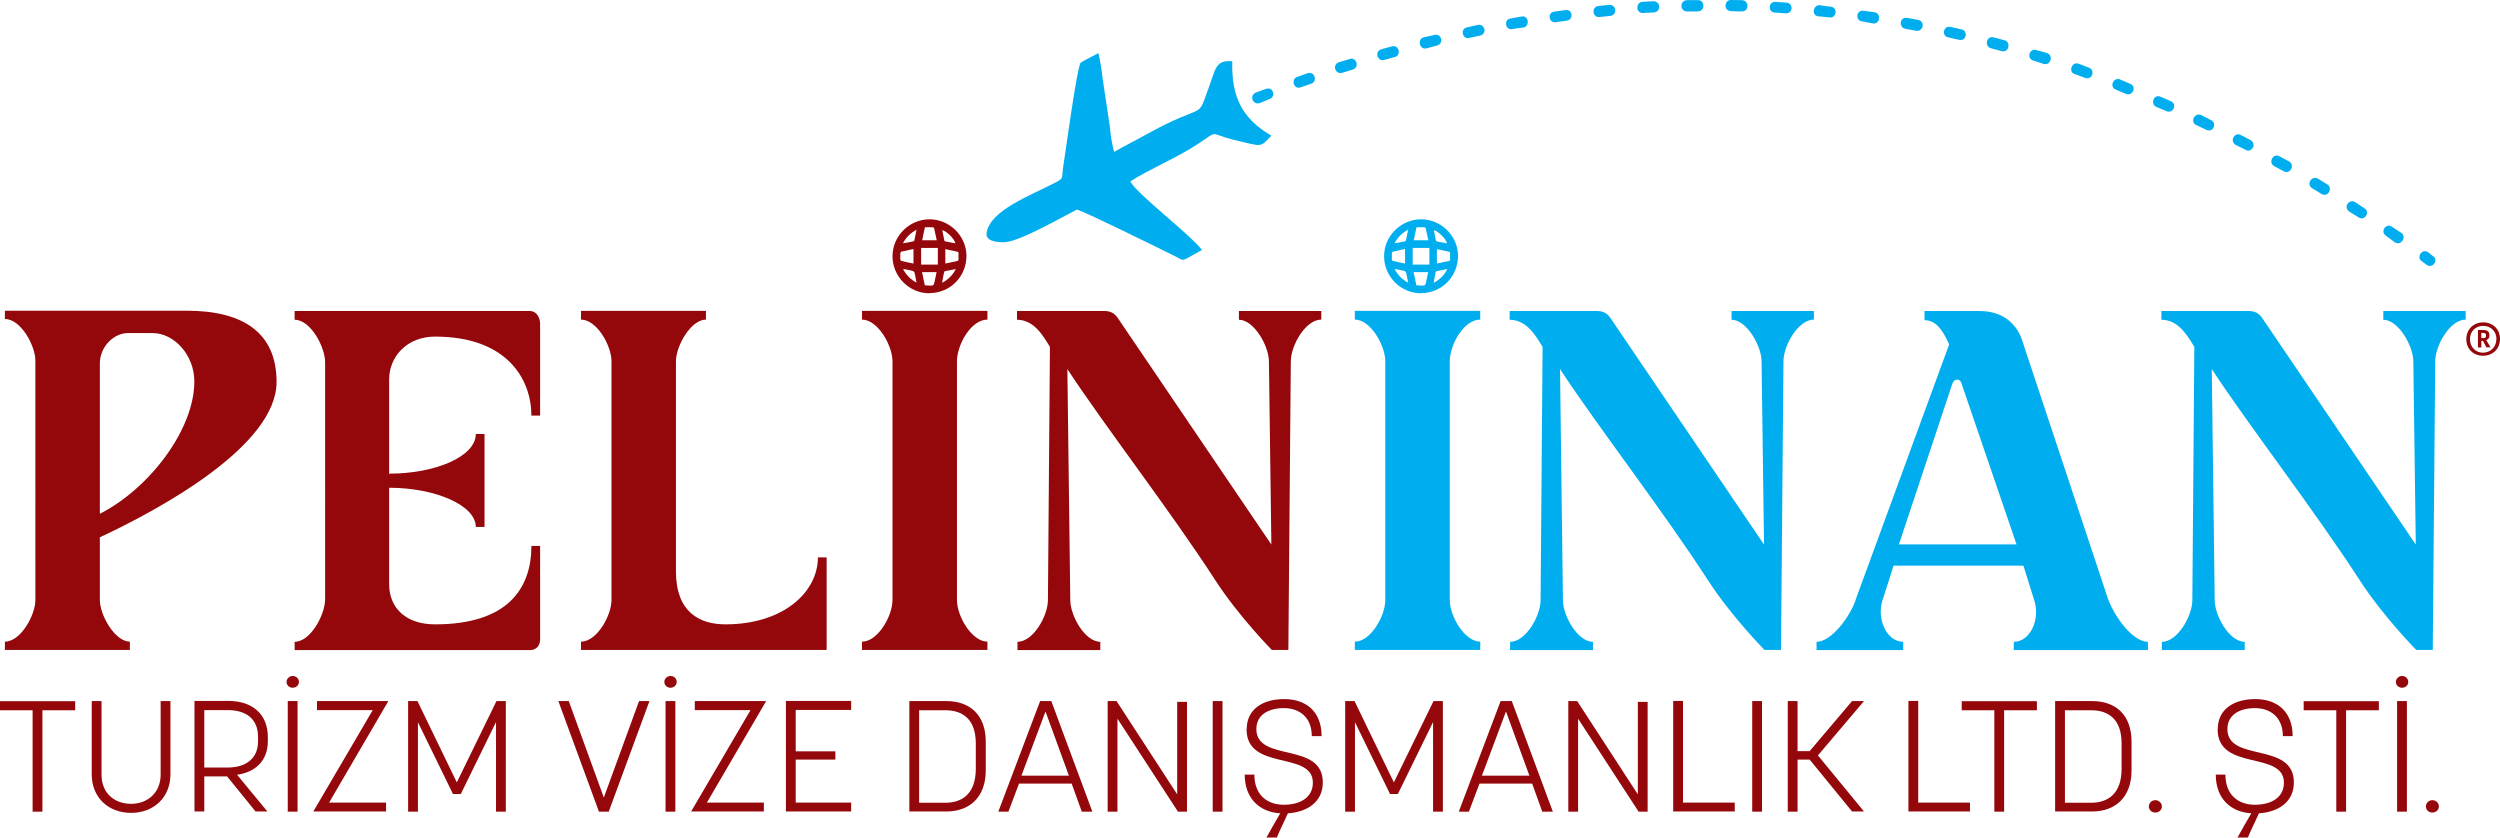 <svg xmlns="http://www.w3.org/2000/svg" id="Layer_1" data-name="Layer 1" viewBox="0 0 163.25 54.69"><defs><style>.cls-1,.cls-2{fill:#00aeef}.cls-3{fill:#94070a}.cls-2{fill-rule:evenodd}</style></defs><path d="M6.52 35.1v4.08c0 .98.98 2.72 1.96 2.72v.54H.32v-.54c1.04 0 1.99-1.74 1.99-2.72V23.55c0-.98-.95-2.72-1.99-2.72v-.54h11.89c3.64 0 5.85 1.42 5.85 4.65 0 4.14-7.5 8.26-11.55 10.15Zm1.83-13.35c-.92 0-1.83.89-1.83 1.99v9.81c3.23-1.64 6.17-5.5 6.17-8.64 0-1.74-1.33-3.16-2.72-3.16H8.36ZM25.41 24.79v6.14c3 0 5.66-1.11 5.66-2.59h.57v6.07h-.57c0-1.42-2.66-2.56-5.66-2.56v6.29c0 1.55 1.08 2.63 3 2.63 4.71 0 6.29-2.31 6.29-5.12h.57v6.1c0 .41-.25.7-.66.7H19.24v-.54c1.04 0 1.99-1.77 1.99-2.78V23.66c0-1.01-.95-2.78-1.99-2.78v-.57h15.37c.41 0 .66.41.66.85v5.98h-.57c0-2.37-1.58-5.16-6.29-5.16-1.83 0-3 1.3-3 2.81ZM53.98 36.4v6.04H37.94v-.54c1.04 0 1.99-1.71 1.99-2.72V23.59c0-1.01-.95-2.72-1.99-2.72v-.57h8.16v.57c-.98 0-1.96 1.71-1.96 2.72v13.73c0 2.66 1.55 3.45 3.23 3.45 3.8 0 6.04-2.12 6.04-4.37h.57ZM64.48 20.87c-1.08 0-1.99 1.65-1.99 2.72v15.59c0 1.08.98 2.72 1.99 2.72v.54h-8.19v-.54c1.04 0 1.99-1.68 1.99-2.72V23.59c0-1.01-.95-2.72-1.99-2.72v-.57h8.19v.57ZM86.28 20.3v.57c-1.04 0-1.99 1.71-1.99 2.72l-.16 18.85h-1.08s-2.15-2.18-3.67-4.52c-2.94-4.55-7.28-10.15-9.68-13.82l.19 15.09c0 1.01.95 2.72 1.96 2.72v.54h-5.41v-.54c1.04 0 1.99-1.71 1.99-2.72l.13-16.54c-.41-.66-1.01-1.77-2.15-1.77v-.57h5.73c.47 0 .7.25.82.41l10.06 14.84-.16-11.96c0-1.01-.98-2.72-1.96-2.72v-.57h5.38Z" class="cls-3"/><path d="M96.66 20.87c-1.08 0-1.99 1.65-1.99 2.72v15.59c0 1.08.98 2.72 1.99 2.72v.54h-8.19v-.54c1.04 0 1.99-1.68 1.99-2.72V23.59c0-1.01-.95-2.72-1.99-2.72v-.57h8.19v.57ZM118.45 20.3v.57c-1.04 0-1.99 1.71-1.99 2.72l-.16 18.85h-1.08s-2.15-2.18-3.67-4.52c-2.94-4.55-7.28-10.15-9.68-13.82l.19 15.09c0 1.01.95 2.72 1.96 2.72v.54h-5.41v-.54c1.04 0 1.99-1.71 1.99-2.72l.13-16.54c-.41-.66-1.01-1.77-2.15-1.77v-.57h5.73c.47 0 .7.25.82.41l10.06 14.84-.16-11.96c0-1.01-.98-2.72-1.96-2.72v-.57h5.38ZM137.63 39.03c.35 1.08 1.58 2.88 2.63 2.88v.54h-8.76v-.54c1.08 0 1.71-1.46 1.36-2.63l-.73-2.34h-8.48l-.73 2.28c-.38 1.2.28 2.69 1.36 2.69v.54h-5.66v-.54c1.01 0 2.28-1.77 2.59-2.85l6.07-16.57c-.38-.85-.82-1.58-1.61-1.58v-.6h3.61c1.74 0 2.5 1.11 2.75 1.87l5.6 16.86Zm-5.95-3.48-3.57-10.44c-.1-.47-.54-.38-.63-.03L124 35.55h7.69ZM161.01 20.3v.57c-1.04 0-1.99 1.71-1.99 2.72l-.16 18.85h-1.08s-2.15-2.18-3.67-4.52c-2.94-4.55-7.28-10.15-9.68-13.82l.19 15.09c0 1.01.95 2.72 1.96 2.72v.54h-5.41v-.54c1.04 0 1.99-1.71 1.99-2.72l.13-16.54c-.41-.66-1.01-1.77-2.15-1.77v-.57h5.73c.47 0 .7.25.82.41l10.06 14.84-.16-11.96c0-1.01-.98-2.72-1.96-2.72v-.57h5.38Z" class="cls-1"/><path d="M83.01 8.87c-.77.8-.54.7-2.46.26-1.68-.43-.91-.65-2.34.28-1.29.86-3.42 1.77-4.4 2.44.43.82 3.83 3.39 4.68 4.47-.28.16-.51.29-.82.46-.48.26-.36.25-.96-.06-1.32-.65-5.54-2.74-6.38-3.04-1.05.53-3.81 2.14-4.79 2.14-.47 0-1.23-.07-1.11-.66.29-1.44 2.8-2.37 4.41-3.2.65-.33.48-.29.58-1.02.13-.79.9-6.54 1.15-6.85.11-.09.99-.52 1.16-.62.12.52.21 1.09.27 1.64l.48 3.2c.03.52.15 1.13.27 1.61.73-.42 1.47-.78 2.23-1.21 3.78-2.08 3.16-.79 3.93-2.93.46-1.19.42-1.89 1.56-1.78-.07 2.33.65 3.75 2.55 4.86Z" class="cls-2"/><path d="M82 6.05c-.43.17-.21.83.27.68l.65-.27c.4-.14.24-.83-.27-.65l-.66.24ZM158.47 17.3c.39.27.8-.34.4-.58l-.3-.24c-.42-.3-.8.34-.43.58l.33.24ZM156.38 15.82c.39.27.8-.34.43-.61l-.61-.4c-.39-.27-.8.31-.4.58l.58.43ZM154.01 14.19c.36.27.8-.31.4-.58l-.6-.4c-.39-.27-.83.31-.4.61l.6.37ZM151.6 12.67c.42.24.76-.39.37-.63l-.6-.37c-.45-.24-.79.4-.37.63l.6.37ZM149.12 11.18c.42.24.76-.39.37-.63l-.63-.34c-.42-.24-.76.39-.37.63l.63.34ZM146.63 9.78c.39.24.76-.36.34-.63l-.66-.34c-.36-.21-.76.39-.31.66l.63.31ZM144.08 8.48c.45.21.7-.45.31-.63l-.66-.34c-.45-.18-.73.48-.31.66l.66.31ZM141.47 7.26c.45.18.73-.45.28-.66l-.66-.28c-.45-.21-.7.48-.28.66l.66.28ZM138.82 6.13c.45.18.73-.48.28-.66l-.66-.28c-.42-.18-.73.48-.28.66l.66.28ZM136.17 5.09c.47.15.67-.53.22-.68l-.65-.25c-.47-.15-.7.56-.25.68l.68.25ZM133.44 4.17c.44.15.7-.54.22-.71l-.68-.19c-.44-.15-.67.53-.22.68l.68.22ZM130.71 3.34c.5.12.6-.62.19-.71l-.71-.19c-.5-.12-.61.59-.19.71l.71.19ZM127.93 2.6c.47.12.61-.59.16-.68l-.71-.16c-.47-.12-.63.59-.16.68l.71.16ZM125.13 2.01c.41.09.64-.59.13-.71l-.71-.13c-.53-.09-.57.64-.13.71l.71.13ZM122.31 1.53c.47.06.54-.67.1-.73l-.73-.1c-.47-.06-.55.64-.08.7l.71.13ZM119.47 1.14c.44.06.57-.65.08-.7-.24-.04-.47-.06-.73-.1-.41-.03-.57.67-.07.73.26.01.5.06.73.07ZM116.6.87c.5.03.52-.67.05-.7l-.7-.05c-.5-.03-.51.7-.05.7l.7.05ZM113.74.74c.47.03.51-.7.02-.73l-.73-.01c-.44 0-.51.7.01.73l.7.02ZM110.89.74c.49-.03.42-.75-.01-.73h-.73c-.49.04-.45.74.01.74h.73ZM108.01.81c.46-.03.45-.72-.04-.73l-.72.04c-.44.03-.45.75.04.73l.72-.04ZM105.14 1.04c.52-.06.39-.78-.07-.72l-.69.07c-.49.06-.39.78.07.72l.69-.07ZM102.31 1.35c.46-.06.39-.78-.1-.69l-.72.1c-.46.06-.36.75.1.69l.72-.1ZM99.48 1.8c.43-.08.36-.81-.13-.72-.23.04-.49.09-.72.13-.43.05-.36.78.13.69.23-.04.46-.08.72-.1ZM96.66 2.32c.49-.12.27-.8-.16-.69l-.72.16c-.46.11-.27.8.16.69l.72-.16ZM93.84 2.97c.46-.11.3-.8-.16-.69l-.72.16c-.43.11-.27.83.19.72l.69-.19ZM91.09 3.72c.43-.11.27-.83-.21-.69l-.69.19c-.48.17-.21.83.21.69l.69-.19ZM88.35 4.54c.46-.17.21-.83-.21-.69l-.72.22c-.46.17-.21.83.24.68l.69-.21ZM85.63 5.46c.43-.14.21-.83-.24-.68l-.68.24c-.43.14-.24.86.24.68l.68-.24Z" class="cls-2"/><path d="M2.13 53v-6.62H0v-.59h4.91v.59H2.77V53h-.64ZM6.63 45.78v4.81c0 1.21.85 1.9 1.93 1.9s1.93-.73 1.93-1.9v-4.81h.64v4.79c0 1.48-1.07 2.51-2.57 2.51s-2.57-1.02-2.57-2.51v-4.79h.64ZM13.34 50.7v2.29h-.64v-7.22h2.22c1.54 0 2.57.85 2.57 2.36v.27c0 1.28-.82 2.03-2.01 2.19l1.98 2.4h-.77l-1.86-2.29h-1.49Zm0-.58h1.53c1.14 0 1.98-.55 1.98-1.71v-.29c0-1.22-.83-1.75-1.98-1.75h-1.53v3.75ZM19.11 44.91c-.22 0-.4-.17-.4-.38s.19-.39.4-.39c.23 0 .41.17.41.39s-.19.38-.41.38Zm.32.87V53h-.64v-7.22h.64ZM20.69 45.78h4.67l-3.87 6.63h3.72v.58h-4.75l3.88-6.62H20.7v-.59ZM29.58 51.85l-2.29-4.69V53h-.64v-7.22h.61l2.57 5.31 2.59-5.31h.61V53h-.64v-5.85l-2.3 4.7h-.51ZM39.11 53l-2.65-7.22h.68l2.29 6.3 2.3-6.3h.68L39.75 53h-.63ZM43.78 44.91c-.22 0-.4-.17-.4-.38s.19-.39.4-.39c.23 0 .41.17.41.39s-.19.38-.41.38Zm.32.87V53h-.64v-7.22h.64ZM45.36 45.78h4.67l-3.87 6.63h3.72v.58h-4.75l3.88-6.62h-3.64v-.59ZM51.96 52.41h3.62v.58h-4.26v-7.22h4.26v.59h-3.62v2.7h2.59v.54h-2.59v2.8ZM59.38 53v-7.22h2.42c1.52 0 2.57.89 2.57 2.65v1.88c0 1.75-1.06 2.68-2.57 2.68h-2.42Zm2.35-.58c1.17 0 1.99-.66 1.99-2.22v-1.65c0-1.56-.83-2.17-1.99-2.17h-1.71v6.04h1.71ZM70.64 53l-.66-1.83h-3.44L65.85 53h-.66l2.73-7.22h.73L71.33 53h-.68Zm-3.94-2.35h3.1l-1.53-4.19-1.57 4.19ZM76.92 53l-3.95-6.07V53h-.64v-7.22h.58l3.96 6.09v-6.04h.64V53h-.59ZM79.83 45.78V53h-.64v-7.22h.64ZM81.41 47.61c0-1.3 1.05-1.96 2.45-1.96s2.44.79 2.44 2.42h-.64c0-1.24-.82-1.83-1.82-1.83s-1.8.43-1.8 1.37c0 2.2 4.34.79 4.34 3.48 0 1.26-.98 1.93-2.28 2.02-.2.46-.63 1.31-.72 1.58h-.68c.14-.27.63-1.12.9-1.58-1.31-.08-2.32-.93-2.32-2.53h.63c0 1.34.85 1.97 1.92 1.97s1.9-.47 1.9-1.44c0-2.11-4.33-.72-4.33-3.49ZM90.77 51.85l-2.29-4.69V53h-.64v-7.22h.61l2.57 5.31 2.59-5.31h.61V53h-.64v-5.85l-2.3 4.7h-.51ZM100.71 53l-.66-1.83h-3.44L95.92 53h-.66l2.73-7.22h.73L101.4 53h-.68Zm-3.94-2.35h3.1l-1.53-4.19-1.57 4.19ZM107 53l-3.95-6.07V53h-.64v-7.22h.58l3.96 6.09v-6.04h.64V53H107ZM109.9 45.78v6.63h3.38v.58h-4.02v-7.22h.64ZM115.06 45.78V53h-.64v-7.22h.64ZM117.38 53h-.64v-7.22h.64v3.27h.79l2.77-3.27h.78l-3.01 3.55 3.01 3.66h-.78l-2.77-3.39h-.79v3.39ZM125.26 45.78v6.63h3.38v.58h-4.02v-7.22h.64ZM130.23 53v-6.62h-2.13v-.59h4.91v.59h-2.14V53h-.64ZM134.2 53v-7.22h2.42c1.52 0 2.57.89 2.57 2.65v1.88c0 1.75-1.06 2.68-2.57 2.68h-2.42Zm2.35-.58c1.17 0 1.99-.66 1.99-2.22v-1.65c0-1.56-.83-2.17-1.99-2.17h-1.71v6.04h1.71ZM140.74 53.06c-.24 0-.42-.18-.42-.4s.19-.41.42-.41.43.18.43.41-.19.4-.43.4ZM144.82 47.61c0-1.3 1.05-1.96 2.45-1.96s2.44.79 2.44 2.42h-.64c0-1.24-.82-1.83-1.82-1.83s-1.8.43-1.8 1.37c0 2.2 4.34.79 4.34 3.48 0 1.26-.98 1.93-2.28 2.02-.2.46-.63 1.31-.72 1.58h-.68c.14-.27.63-1.12.9-1.58-1.31-.08-2.32-.93-2.32-2.53h.63c0 1.34.85 1.97 1.92 1.97s1.9-.47 1.9-1.44c0-2.11-4.33-.72-4.33-3.49ZM152.56 53v-6.62h-2.13v-.59h4.91v.59h-2.14V53h-.64ZM156.85 44.91c-.22 0-.4-.17-.4-.38s.19-.39.4-.39c.23 0 .41.17.41.39s-.19.38-.41.38Zm.32.87V53h-.64v-7.22h.64ZM158.83 53.06c-.24 0-.42-.18-.42-.4s.19-.41.42-.41.43.18.43.41-.19.4-.43.4ZM60.7 19.15c-1.32.01-2.41-1.08-2.42-2.41 0-1.32 1.08-2.41 2.41-2.42 1.31 0 2.4 1.07 2.42 2.36.01 1.37-1.05 2.45-2.4 2.46Zm.54-1.87v-1.09h-1.09v1.09h1.09Zm-1.59-1.02c-.26.06-.52.11-.78.17-.03 0-.08.07-.08.1v.41c0 .04.04.09.07.1.26.06.52.12.79.17v-.95Zm.75-1.43c-.07.3-.12.58-.18.86h.95c-.06-.27-.11-.53-.17-.78 0-.03-.06-.07-.1-.07h-.5Zm-.19 2.95c.06.29.12.57.18.85.11 0 .21.02.3.02.28 0 .28 0 .34-.27.04-.2.08-.4.13-.61h-.95Zm1.52-1.52v.95c.27-.06.53-.11.79-.17.03 0 .06-.05.07-.07v-.46c0-.03-.04-.07-.06-.07-.26-.06-.52-.11-.79-.17Zm.66-.37c-.08-.31-.57-.79-.86-.86.04.22.08.43.13.65 0 .03.03.08.06.08.22.05.45.09.68.13Zm-2.54 2.57c-.05-.24-.08-.45-.13-.66-.01-.04-.07-.09-.11-.11-.17-.04-.35-.07-.52-.11h-.12c.22.39.5.68.89.88Zm0-3.46c-.39.21-.68.49-.89.89.25-.05.47-.08.68-.13.03 0 .06-.04.07-.07.05-.22.09-.45.14-.69Zm2.56 2.57c-.25.05-.48.09-.71.14-.02 0-.04.04-.05.06-.05.23-.09.45-.13.7.39-.21.68-.49.89-.89Z" class="cls-3"/><path d="M92.8 19.15c-1.32.01-2.41-1.08-2.42-2.41 0-1.32 1.08-2.41 2.41-2.42 1.31 0 2.4 1.07 2.42 2.36.01 1.37-1.05 2.45-2.4 2.46Zm.54-1.87v-1.09h-1.09v1.09h1.09Zm-1.59-1.02c-.26.06-.52.11-.78.17-.03 0-.08.07-.08.1v.41c0 .04.04.09.07.1.26.06.52.12.79.17v-.95Zm.75-1.43c-.07.3-.12.58-.18.86h.95c-.06-.27-.11-.53-.17-.78 0-.03-.06-.07-.1-.07h-.5Zm-.19 2.95c.06.29.12.57.18.85.11 0 .21.02.3.02.28 0 .28 0 .34-.27.04-.2.08-.4.13-.61h-.95Zm1.52-1.52v.95c.27-.06.53-.11.79-.17.03 0 .06-.05.07-.07v-.46c0-.03-.04-.07-.06-.07-.26-.06-.52-.11-.79-.17Zm.66-.37c-.08-.31-.57-.79-.86-.86.04.22.08.43.13.65 0 .03.03.08.06.08.22.05.45.09.68.13Zm-2.54 2.57c-.05-.24-.08-.45-.13-.66-.01-.04-.07-.09-.11-.11-.17-.04-.35-.07-.52-.11h-.12c.22.39.5.68.89.88Zm0-3.46c-.39.21-.68.49-.89.89.25-.05.47-.08.68-.13.03 0 .06-.04.07-.07.05-.22.09-.45.14-.69Zm2.56 2.57c-.25.05-.48.09-.71.14-.02 0-.04.04-.05.06-.05.23-.09.45-.13.7.39-.21.68-.49.89-.89Z" class="cls-1"/><path d="M161.05 22.15c0-.65.48-1.1 1.1-1.1s1.1.43 1.1 1.08-.47 1.1-1.1 1.1-1.1-.43-1.1-1.08Zm1.97 0c0-.52-.38-.87-.87-.87s-.86.35-.86.87.37.88.85.88.87-.36.87-.87Zm-.99.12v.42h-.22v-1.14h.36c.24 0 .39.1.39.33 0 .21-.1.3-.21.32l.28.48h-.27l-.22-.42h-.12Zm.13-.19c.14 0 .18-.06.18-.17s-.06-.17-.16-.17h-.15v.34h.13Z" class="cls-3"/></svg>